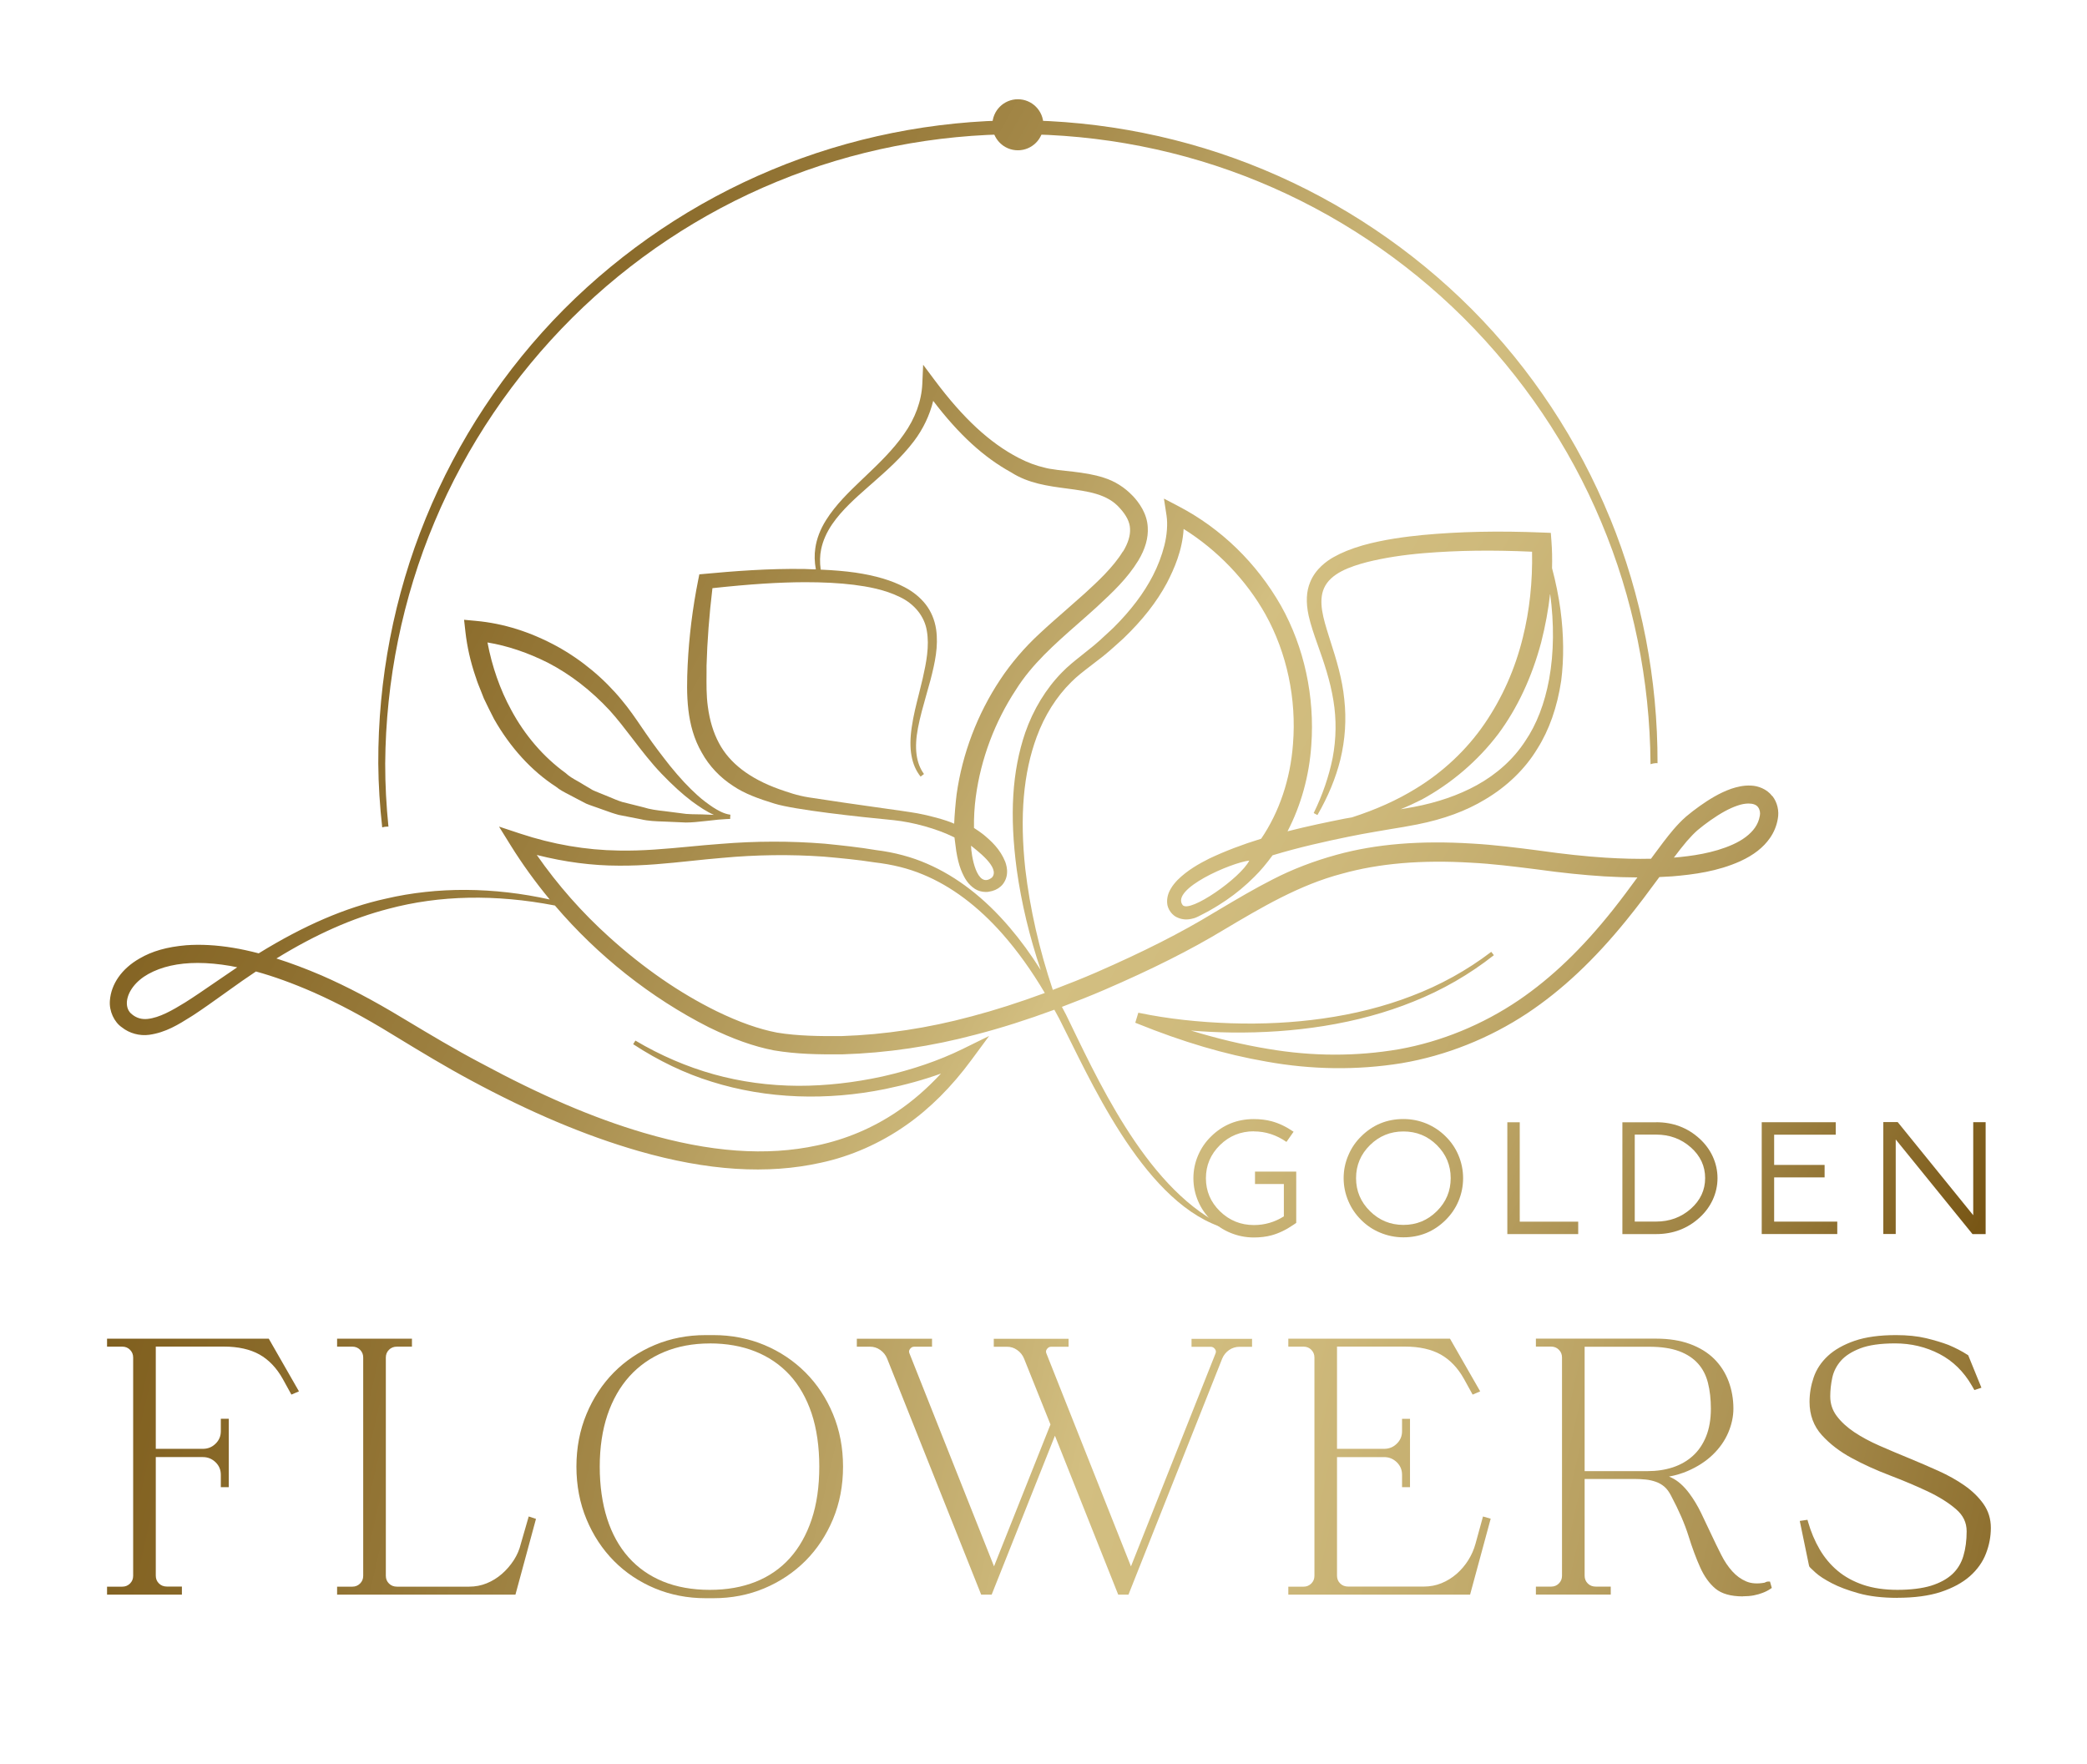 <svg viewBox="0 0 425.2 359.43" xmlns:xlink="http://www.w3.org/1999/xlink" xmlns="http://www.w3.org/2000/svg" id="a"><defs><style>.aa{fill:url(#t);}.ab{fill:url(#r);}.ac{fill:url(#y);}.ad{fill:url(#l);}.ae{fill:url(#c);}.af{fill:url(#u);}.ag{fill:url(#v);}.ah{fill:url(#a`);}.ai{fill:url(#m);}.aj{fill:url(#f);}.ak{fill:url(#p);}.al{fill:url(#g);}.am{fill:url(#b);}.an{fill:url(#i);}.ao{fill:url(#h);}.ap{fill:url(#d);}.aq{fill:url(#e);}.ar{fill:url(#x);}.as{fill:url(#s);}.at{fill:url(#n);}.au{fill:url(#w);}.av{fill:url(#j);}.aw{fill:url(#o);}.ax{fill:url(#q);}.ay{fill:url(#k);}</style><linearGradient gradientUnits="userSpaceOnUse" gradientTransform="matrix(1, 0, 0, 1, 0, 0)" y2="310.39" x2="383.19" y1="120.63" x1="39.24" id="b"><stop stop-color="#785615" offset="0"></stop><stop stop-color="#7d5c1b" offset=".08"></stop><stop stop-color="#8d6e2e" offset=".2"></stop><stop stop-color="#a78c4c" offset=".34"></stop><stop stop-color="#cab577" offset=".49"></stop><stop stop-color="#d3bf81" offset=".52"></stop><stop stop-color="#ceb97b" offset=".6"></stop><stop stop-color="#c2ab6c" offset=".69"></stop><stop stop-color="#ad9354" offset=".79"></stop><stop stop-color="#907232" offset=".9"></stop><stop stop-color="#785615" offset=".97"></stop></linearGradient><linearGradient xlink:href="#b" y2="297.59" x2="390.26" y1="107.82" x1="46.3" id="c"></linearGradient><linearGradient xlink:href="#b" y2="288.09" x2="395.49" y1="98.33" x1="51.54" id="d"></linearGradient><linearGradient xlink:href="#b" y2="276.51" x2="401.88" y1="86.75" x1="57.93" id="e"></linearGradient><linearGradient xlink:href="#b" y2="263.52" x2="409.05" y1="73.75" x1="65.1" id="f"></linearGradient><linearGradient xlink:href="#b" y2="251.82" x2="415.51" y1="62.05" x1="71.56" id="g"></linearGradient><linearGradient xlink:href="#b" y2="389.82" x2="434.25" y1="283.08" x1="-30" id="h"></linearGradient><linearGradient xlink:href="#b" y2="389.85" x2="434.24" y1="283.1" x1="-30.01" id="i"></linearGradient><linearGradient xlink:href="#b" y2="381.55" x2="436.15" y1="274.8" x1="-28.1" id="j"></linearGradient><linearGradient xlink:href="#b" y2="381.55" x2="436.15" y1="274.8" x1="-28.1" id="k"></linearGradient><linearGradient xlink:href="#b" y2="366.64" x2="439.58" y1="259.9" x1="-24.67" id="l"></linearGradient><linearGradient xlink:href="#b" y2="366.64" x2="439.58" y1="259.9" x1="-24.67" id="m"></linearGradient><linearGradient xlink:href="#b" y2="348.54" x2="443.74" y1="241.8" x1="-20.51" id="n"></linearGradient><linearGradient xlink:href="#b" y2="348.52" x2="443.75" y1="241.78" x1="-20.51" id="o"></linearGradient><linearGradient xlink:href="#b" y2="337.26" x2="446.34" y1="230.52" x1="-17.92" id="p"></linearGradient><linearGradient xlink:href="#b" y2="337.29" x2="446.33" y1="230.55" x1="-17.92" id="q"></linearGradient><linearGradient xlink:href="#b" y2="326.85" x2="448.73" y1="220.1" x1="-15.52" id="r"></linearGradient><linearGradient xlink:href="#b" y2="326.9" x2="448.72" y1="220.16" x1="-15.54" id="s"></linearGradient><linearGradient xlink:href="#b" y2="313.85" x2="451.72" y1="207.1" x1="-12.53" id="t"></linearGradient><linearGradient xlink:href="#b" y2="313.85" x2="451.72" y1="207.1" x1="-12.53" id="u"></linearGradient><linearGradient xlink:href="#b" y2="289.48" x2="406.86" y1="77.69" x1="22.98" id="v"></linearGradient><linearGradient xlink:href="#b" y2="258.17" x2="424.13" y1="46.38" x1="40.26" id="w"></linearGradient><linearGradient xlink:href="#b" y2="303.66" x2="399.03" y1="91.87" x1="15.16" id="x"></linearGradient><linearGradient xlink:href="#b" y2="246.25" x2="430.71" y1="34.45" x1="46.83" id="y"></linearGradient><linearGradient xlink:href="#b" y2="171.42" x2="471.99" y1="-40.38" x1="88.12" id="a`"></linearGradient></defs><g><path d="M255.47,230.48c-2.7,0-5,.93-6.91,2.8-1.91,1.87-2.87,4.13-2.87,6.76s.96,4.88,2.87,6.74c1.91,1.86,4.22,2.8,6.91,2.8,2.19,0,4.22-.59,6.1-1.77v-6.59h-5.88v-2.53h8.4v10.45l-.54,.37c-1.5,1.03-2.99,1.75-4.49,2.16-1.08,.29-2.28,.44-3.61,.44-1.67,0-3.26-.32-4.78-.95-1.48-.61-2.78-1.48-3.92-2.58-1.14-1.12-2.02-2.4-2.64-3.85-.64-1.49-.97-3.06-.97-4.68s.32-3.2,.97-4.7c.62-1.44,1.5-2.72,2.64-3.83,2.4-2.36,5.31-3.53,8.7-3.53,1.32,0,2.53,.15,3.61,.44,1.5,.4,2.99,1.11,4.49,2.14l-1.45,2.07c-2.06-1.43-4.28-2.14-6.64-2.14Z" class="am"></path><path d="M298.09,240.02c0,1.64-.32,3.2-.95,4.7-.61,1.44-1.49,2.72-2.61,3.83-2.38,2.36-5.25,3.53-8.6,3.53-1.65,0-3.23-.32-4.74-.95-1.46-.6-2.75-1.47-3.86-2.58-1.13-1.12-2-2.39-2.61-3.83-.64-1.49-.97-3.06-.97-4.7s.32-3.19,.97-4.68c.61-1.45,1.48-2.73,2.61-3.83,2.38-2.36,5.24-3.53,8.6-3.53,1.65,0,3.22,.31,4.73,.94,1.46,.62,2.75,1.48,3.87,2.6,1.13,1.11,2,2.38,2.61,3.83,.63,1.5,.95,3.06,.95,4.68Zm-12.16,9.53c2.66,0,4.93-.93,6.81-2.8,1.88-1.86,2.82-4.1,2.82-6.73s-.94-4.86-2.82-6.73c-1.88-1.86-4.15-2.78-6.81-2.78s-4.93,.93-6.81,2.78c-1.89,1.86-2.84,4.11-2.84,6.73s.95,4.87,2.84,6.73c1.88,1.86,4.15,2.8,6.81,2.8Z" class="ae"></path><path d="M309.63,228.63v20.26h11.91v2.53h-14.44v-22.78h2.53Z" class="ap"></path><path d="M337.42,228.63c3.44,0,6.39,1.11,8.84,3.34,1.15,1.05,2.05,2.26,2.68,3.62,.65,1.41,.98,2.89,.98,4.43s-.33,3.02-.98,4.43c-.63,1.36-1.53,2.57-2.68,3.62-2.45,2.23-5.4,3.35-8.84,3.35h-6.88v-22.78h6.88Zm0,20.24c2.74,0,5.1-.87,7.06-2.6,1.95-1.73,2.92-3.82,2.92-6.26s-.97-4.53-2.92-6.26c-1.96-1.73-4.31-2.6-7.06-2.6h-4.36v17.72h4.36Z" class="aq"></path><path d="M374.01,228.63v2.54h-12.55v6.16h10.28v2.54h-10.28v9.01h12.86v2.53h-15.39v-22.78h15.08Z" class="aj"></path><path d="M386.63,228.6l15.39,18.98v-18.96h2.53v22.8h-2.68l-15.64-19.28v19.26h-2.53v-22.8h2.94Z" class="al"></path></g><g><g><path d="M60.13,283.21l-.51,.22-1.53-2.77c-1.31-2.33-2.96-4.06-4.96-5.17-1.99-1.12-4.5-1.68-7.51-1.68h-14.43v21.94h10.13c1.17,0,2.16-.4,2.99-1.2,.83-.8,1.24-1.79,1.24-2.95v-1.97h.51v12.83h-.51v-1.97c0-1.17-.41-2.15-1.24-2.95-.83-.8-1.82-1.2-2.99-1.2h-10.13v24.71c0,.78,.27,1.43,.8,1.97,.53,.54,1.21,.8,2.04,.8h2.48v.51h-14.14v-.51h2.55c.78,0,1.43-.27,1.97-.8s.8-1.19,.8-1.97v-44.46c0-.78-.27-1.43-.8-1.97-.54-.53-1.19-.8-1.97-.8h-2.55v-.51H54.44l5.69,9.91Z" class="ao"></path><path d="M37.06,324.87h-15.25v-1.62h3.1c.63,0,1.14-.21,1.58-.64,.43-.43,.64-.95,.64-1.58v-44.46c0-.63-.21-1.14-.64-1.58-.43-.43-.95-.64-1.58-.64h-3.1v-1.62H54.76l6.15,10.73-1.54,.66-1.77-3.21c-1.25-2.23-2.85-3.9-4.74-4.96-1.9-1.06-4.34-1.61-7.24-1.61h-13.88v20.83h9.58c1.02,0,1.88-.34,2.6-1.05,.72-.7,1.07-1.54,1.07-2.55v-2.52h1.62v13.93h-1.62v-2.52c0-1.02-.35-1.85-1.07-2.56-.73-.7-1.58-1.05-2.6-1.05h-9.58v24.16c0,.63,.21,1.15,.64,1.58,.43,.43,.97,.64,1.65,.64h3.03v1.62Zm-10.22-1.11h5.19c-.15-.11-.3-.23-.43-.37-.64-.64-.96-1.43-.96-2.36v-47.19h-3.79c.15,.11,.29,.23,.43,.37,.64,.64,.96,1.44,.96,2.36v44.46c0,.93-.32,1.72-.96,2.36-.14,.14-.28,.26-.43,.37Zm16.09-27.73c.65,.22,1.23,.59,1.76,1.1,.33,.32,.6,.66,.81,1.03v-4.26c-.21,.37-.48,.72-.81,1.03-.52,.51-1.11,.87-1.76,1.1Zm7.59-22.19c1.05,.28,2.01,.67,2.87,1.15,.86,.48,1.66,1.07,2.4,1.77l-1.68-2.92h-3.59Z" class="an"></path></g><g><path d="M108.52,309.81l-3.94,14.5h-35.35v-.51h2.55c.78,0,1.43-.27,1.97-.8s.8-1.19,.8-1.97v-44.46c0-.78-.27-1.43-.8-1.97-.54-.53-1.19-.8-1.97-.8h-2.55v-.51h14.14v.51h-2.48c-.83,0-1.51,.27-2.04,.8s-.8,1.19-.8,1.97v44.46c0,.78,.27,1.43,.8,1.97,.53,.54,1.21,.8,2.04,.8h14.65c1.36,0,2.64-.24,3.83-.73,1.19-.48,2.27-1.15,3.24-2,.97-.85,1.81-1.82,2.51-2.92s1.2-2.25,1.49-3.46l1.46-5.03,.44,.15Z" class="av"></path><path d="M105.01,324.87h-36.33v-1.62h3.1c.63,0,1.14-.21,1.58-.64,.43-.43,.64-.95,.64-1.58v-44.46c0-.63-.21-1.14-.64-1.58-.43-.43-.95-.64-1.58-.64h-3.1v-1.62h15.25v1.62h-3.03c-.68,0-1.22,.21-1.65,.64s-.64,.95-.64,1.58v44.46c0,.63,.21,1.15,.64,1.58,.43,.43,.97,.64,1.65,.64h14.65c1.28,0,2.5-.23,3.62-.69,1.13-.46,2.16-1.1,3.09-1.91,.93-.81,1.74-1.75,2.42-2.8,.67-1.04,1.15-2.15,1.42-3.29l1.62-5.61,1.48,.49-4.18,15.42Zm-5.88-1.11h5.04l1.45-5.32h-.01c-.73,1.15-1.61,2.17-2.62,3.05-1.01,.89-2.16,1.6-3.4,2.1-.15,.06-.3,.12-.46,.17Zm-25.41,0h5.19c-.15-.11-.3-.23-.43-.37-.64-.64-.96-1.43-.96-2.36v-44.46c0-.93,.32-1.72,.96-2.36,.14-.14,.28-.26,.43-.37h-5.19c.15,.11,.29,.23,.43,.37,.64,.64,.96,1.44,.96,2.36v44.46c0,.93-.32,1.72-.96,2.36-.14,.14-.28,.26-.43,.37Z" class="ay"></path></g><g><path d="M145.4,272.57c3.6,0,6.96,.66,10.09,1.97,3.13,1.31,5.87,3.13,8.2,5.47,2.33,2.33,4.16,5.1,5.5,8.31,1.34,3.21,2,6.71,2,10.5s-.67,7.29-2,10.5-3.17,5.98-5.5,8.31c-2.33,2.33-5.07,4.15-8.2,5.47-3.13,1.31-6.5,1.97-10.09,1.97h-1.68c-3.6,0-6.96-.66-10.09-1.97-3.13-1.31-5.86-3.13-8.16-5.47-2.31-2.33-4.13-5.1-5.47-8.31-1.34-3.21-2-6.71-2-10.5s.67-7.29,2-10.5c1.34-3.21,3.16-5.98,5.47-8.31,2.31-2.33,5.03-4.16,8.16-5.47,3.13-1.31,6.5-1.97,10.09-1.97h1.68Zm-.8,51.9c3.55,0,6.73-.56,9.55-1.68,2.82-1.12,5.21-2.77,7.18-4.96,1.97-2.19,3.49-4.87,4.56-8.05,1.07-3.18,1.6-6.84,1.6-10.97s-.53-7.86-1.6-11.04c-1.07-3.18-2.6-5.85-4.59-8.02-1.99-2.16-4.4-3.8-7.22-4.92s-5.98-1.68-9.47-1.68-6.67,.6-9.51,1.79c-2.84,1.19-5.26,2.89-7.25,5.1-1.99,2.21-3.52,4.9-4.59,8.05-1.07,3.16-1.6,6.73-1.6,10.71s.51,7.57,1.53,10.75c1.02,3.18,2.51,5.88,4.48,8.09s4.37,3.9,7.22,5.06c2.84,1.17,6.09,1.75,9.73,1.75Z" class="ad"></path><path d="M145.4,325.6h-1.68c-3.65,0-7.12-.68-10.31-2.01-3.19-1.34-5.99-3.21-8.34-5.59-2.35-2.38-4.23-5.23-5.58-8.49-1.36-3.26-2.05-6.86-2.05-10.71s.69-7.45,2.05-10.71c1.35-3.26,3.23-6.11,5.58-8.49,2.35-2.37,5.15-4.25,8.34-5.59,3.19-1.34,6.66-2.01,10.31-2.01h1.68c3.65,0,7.12,.68,10.31,2.01,3.18,1.33,6,3.21,8.38,5.59,2.37,2.37,4.26,5.22,5.62,8.49,1.36,3.26,2.05,6.86,2.05,10.71s-.69,7.45-2.05,10.71c-1.36,3.26-3.25,6.12-5.62,8.49-2.37,2.37-5.19,4.25-8.38,5.59-3.19,1.34-6.66,2.01-10.31,2.01Zm-.8-51.9c-3.41,0-6.54,.59-9.3,1.74-2.75,1.15-5.13,2.82-7.06,4.96-1.93,2.14-3.44,4.79-4.48,7.86-1.04,3.09-1.57,6.63-1.57,10.54s.51,7.47,1.5,10.58c.99,3.1,2.46,5.75,4.37,7.89,1.9,2.14,4.26,3.79,7.01,4.92,2.76,1.13,5.97,1.71,9.52,1.71s6.6-.55,9.35-1.64c2.72-1.08,5.07-2.7,6.97-4.81,1.91-2.12,3.4-4.76,4.44-7.86,1.05-3.11,1.57-6.74,1.57-10.79s-.53-7.76-1.57-10.87c-1.04-3.09-2.54-5.72-4.47-7.82-1.93-2.09-4.29-3.7-7.01-4.78-2.74-1.09-5.86-1.64-9.27-1.64Zm-12.77,2.29c-2.23,1.17-4.23,2.64-5.97,4.4-2.25,2.27-4.05,5.01-5.35,8.13-1.3,3.12-1.96,6.58-1.96,10.28s.66,7.16,1.96,10.28c1.3,3.12,3.1,5.86,5.35,8.13,1.22,1.24,2.58,2.33,4.05,3.28-.97-.74-1.86-1.58-2.67-2.49-2.01-2.26-3.56-5.05-4.6-8.29-1.03-3.22-1.56-6.9-1.56-10.92s.55-7.69,1.63-10.89c1.09-3.22,2.67-5.99,4.7-8.25,1.29-1.43,2.76-2.66,4.4-3.68Zm27.4,1.12c.88,.68,1.71,1.43,2.46,2.26,2.03,2.21,3.62,4.97,4.71,8.22,1.08,3.22,1.63,7,1.63,11.22s-.55,7.92-1.63,11.15c-1.09,3.24-2.66,6.01-4.67,8.25-.7,.78-1.46,1.5-2.27,2.15,1.39-.91,2.67-1.96,3.84-3.13,2.27-2.27,4.08-5,5.38-8.13,1.3-3.12,1.96-6.58,1.96-10.28s-.66-7.16-1.96-10.28c-1.3-3.13-3.12-5.87-5.38-8.13-1.24-1.23-2.6-2.33-4.07-3.28Z" class="ai"></path></g><g><path d="M254.59,273.3v.51h-1.97c-.92,0-1.75,.25-2.48,.76-.73,.51-1.26,1.18-1.6,2l-18.95,47.74h-1.38l-13.27-33.31-13.26,33.31h-1.38l-19.03-47.74c-.34-.83-.87-1.49-1.6-2-.73-.51-1.53-.76-2.4-.76h-2.11v-.51h14.21v.51h-3.06c-.53,0-.97,.23-1.31,.69-.34,.46-.39,.96-.14,1.49l17.71,44.61,12.1-30.39-5.47-13.63c-.34-.83-.87-1.49-1.6-2-.73-.51-1.53-.76-2.41-.76h-2.11v-.51h14.14v.51h-2.99c-.54,0-.97,.23-1.31,.69-.34,.46-.39,.96-.15,1.49l17.71,44.61,17.71-44.61c.24-.53,.19-1.03-.14-1.49-.34-.46-.78-.69-1.31-.69h-3.35v-.51h11.22Z" class="at"></path><path d="M229.96,324.87h-2.14l-12.89-32.37-12.89,32.37h-2.14l-19.16-48.09c-.29-.72-.77-1.31-1.41-1.76-.64-.45-1.32-.66-2.09-.66h-2.67v-1.62h15.32v1.62h-3.62c-.36,0-.63,.15-.87,.47-.22,.3-.25,.58-.09,.94l17.21,43.34,11.5-28.9-5.38-13.42c-.3-.73-.76-1.31-1.41-1.76-.64-.45-1.32-.66-2.09-.66h-2.67v-1.62h15.24v1.62h-3.54c-.36,0-.63,.15-.87,.47-.22,.3-.25,.59-.09,.94l17.21,43.34,17.2-43.31c.17-.37,.14-.66-.08-.96-.24-.32-.51-.47-.87-.47h-3.91v-1.62h12.33v1.62h-2.52c-.81,0-1.52,.22-2.16,.66-.64,.45-1.11,1.04-1.41,1.76l-19.09,48.08Zm-1.38-1.11h.63l.96-2.41-17.93-45.16c-.32-.69-.25-1.4,.22-2.03,.09-.12,.18-.22,.28-.32h-5.26c.14,.08,.29,.17,.43,.27,.81,.57,1.41,1.33,1.8,2.25l5.55,13.84-.02,.04,13.35,33.52Zm-27.91,0h.63l.96-2.4-.22-.56-17.71-44.61c-.32-.69-.25-1.4,.21-2.03,.09-.12,.18-.22,.28-.32h-5.26c.14,.08,.29,.17,.43,.27,.81,.57,1.42,1.33,1.8,2.25l18.89,47.4Zm47.53-49.91c.1,.1,.19,.2,.28,.32,.19,.27,.32,.55,.37,.84,.28-.33,.61-.63,.98-.89,.14-.1,.28-.19,.43-.27h-2.06Z" class="aw"></path></g><g><path d="M303.06,309.81l-3.94,14.5h-36.08v-.51h2.55c.78,0,1.43-.27,1.97-.8s.8-1.19,.8-1.97v-44.46c0-.78-.27-1.43-.8-1.97-.54-.53-1.19-.8-1.97-.8h-2.55v-.51h32.07l5.69,9.91-.51,.22-1.53-2.77c-1.31-2.33-2.96-4.06-4.96-5.17-1.99-1.12-4.5-1.68-7.51-1.68h-14.43v21.94h10.13c1.17,0,2.16-.4,2.99-1.2,.83-.8,1.24-1.79,1.24-2.95v-1.97h.51v12.83h-.51v-1.97c0-1.17-.41-2.15-1.24-2.95-.83-.8-1.82-1.2-2.99-1.2h-10.13v24.71c0,.78,.27,1.43,.8,1.97,.53,.54,1.21,.8,2.04,.8h15.38c1.36,0,2.64-.24,3.83-.73,1.19-.48,2.27-1.15,3.24-2,.97-.85,1.8-1.82,2.48-2.92,.68-1.09,1.19-2.25,1.53-3.46l1.38-5.03,.51,.15Z" class="ak"></path><path d="M299.54,324.87h-37.06v-1.62h3.1c.63,0,1.14-.21,1.58-.64,.43-.43,.64-.95,.64-1.58v-44.46c0-.63-.21-1.14-.64-1.58-.43-.43-.95-.64-1.58-.64h-3.1v-1.62h32.94l6.15,10.73-1.54,.66-1.77-3.21c-1.25-2.23-2.85-3.9-4.74-4.96-1.9-1.06-4.34-1.61-7.24-1.61h-13.88v20.83h9.58c1.02,0,1.88-.34,2.6-1.05,.72-.7,1.07-1.54,1.07-2.55v-2.52h1.62v13.93h-1.62v-2.52c0-1.02-.35-1.85-1.07-2.56-.73-.7-1.58-1.05-2.6-1.05h-9.58v24.16c0,.63,.21,1.15,.64,1.58,.43,.43,.97,.64,1.65,.64h15.38c1.28,0,2.5-.23,3.62-.69,1.13-.46,2.16-1.1,3.09-1.91,.92-.81,1.72-1.75,2.37-2.79,.65-1.04,1.14-2.16,1.46-3.32l1.53-5.57,1.57,.45-4.19,15.44Zm-5.88-1.11h5.04l1.47-5.43s-.05,.08-.07,.12c-.71,1.13-1.57,2.16-2.58,3.04-1.02,.89-2.16,1.6-3.4,2.1-.15,.06-.3,.12-.46,.17Zm-26.14,0h5.19c-.15-.11-.3-.23-.43-.37-.64-.64-.96-1.43-.96-2.36v-47.19h-3.79c.15,.11,.29,.23,.43,.37,.64,.64,.96,1.44,.96,2.36v44.46c0,.93-.32,1.72-.96,2.36-.14,.14-.28,.26-.43,.37Zm16.09-27.73c.65,.22,1.23,.59,1.76,1.1,.33,.32,.6,.66,.81,1.03v-4.26c-.21,.37-.48,.72-.81,1.03-.52,.51-1.11,.87-1.76,1.1Zm7.59-22.19c1.05,.28,2.01,.67,2.87,1.15,.86,.48,1.66,1.07,2.4,1.77l-1.68-2.92h-3.59Z" class="ax"></path></g><g><path d="M360.34,323.3c-.44,.29-.92,.54-1.46,.73-.49,.19-1.05,.35-1.68,.47-.63,.12-1.34,.18-2.11,.18-2.33,0-4.08-.48-5.25-1.46s-2.15-2.34-2.95-4.12c-.8-1.77-1.59-3.9-2.37-6.38-.78-2.48-1.97-5.22-3.57-8.24-.44-.87-.95-1.55-1.53-2.04-.58-.48-1.23-.85-1.93-1.09s-1.43-.4-2.19-.47c-.75-.07-1.52-.11-2.3-.11h-10.71v20.26c0,.78,.27,1.43,.8,1.97,.53,.54,1.21,.8,2.04,.8h2.48v.51h-14.14v-.51h2.55c.78,0,1.43-.27,1.97-.8,.54-.53,.8-1.19,.8-1.97v-44.46c0-.78-.27-1.43-.8-1.97s-1.19-.8-1.97-.8h-2.55v-.51h23.98c2.53,0,4.75,.35,6.67,1.06,1.92,.71,3.5,1.68,4.74,2.92,1.24,1.24,2.18,2.7,2.81,4.37s.95,3.46,.95,5.36c0,1.56-.34,3.12-1.02,4.7-.68,1.58-1.69,3.01-3.03,4.3-1.34,1.29-2.99,2.36-4.96,3.21-1.97,.85-4.22,1.32-6.74,1.42,1.21,.1,2.39,.43,3.53,.98,1.14,.56,2.25,1.54,3.32,2.95,.87,1.17,1.66,2.48,2.37,3.94,.7,1.46,1.4,2.92,2.08,4.37,.68,1.46,1.36,2.85,2.04,4.19,.68,1.34,1.46,2.49,2.33,3.46,.87,.97,1.88,1.7,3.02,2.19,1.14,.49,2.49,.58,4.05,.29,.05,0,.17-.05,.37-.15,.1-.05,.17-.07,.22-.07l.14,.51Zm-38.05-23.03h13.41c1.89,0,3.66-.27,5.28-.8,1.63-.53,3.05-1.35,4.26-2.44,1.21-1.09,2.16-2.48,2.84-4.15,.68-1.68,1.02-3.63,1.02-5.87,0-1.99-.21-3.8-.62-5.43-.41-1.63-1.13-3.01-2.15-4.16-1.02-1.14-2.37-2.03-4.04-2.66-1.68-.63-3.78-.95-6.31-.95h-13.7v26.46Z" class="ab"></path><path d="M355.09,325.23c-2.45,0-4.34-.53-5.6-1.59-1.22-1.02-2.27-2.47-3.1-4.32-.81-1.8-1.62-3.96-2.39-6.44-.76-2.43-1.95-5.17-3.53-8.14-.41-.81-.88-1.44-1.4-1.88-.53-.44-1.12-.78-1.76-.99-.66-.23-1.35-.38-2.06-.45-.73-.07-1.48-.11-2.24-.11h-10.16v19.71c0,.63,.21,1.15,.64,1.58,.43,.43,.97,.64,1.65,.64h3.03v1.62h-15.25v-1.62h3.1c.63,0,1.15-.21,1.58-.64s.64-.95,.64-1.58v-44.46c0-.63-.21-1.15-.64-1.58s-.95-.64-1.58-.64h-3.1v-1.62h24.53c2.58,0,4.89,.37,6.86,1.09,1.99,.73,3.65,1.76,4.94,3.04,1.29,1.29,2.28,2.83,2.93,4.57,.65,1.73,.98,3.6,.98,5.55,0,1.62-.36,3.28-1.06,4.92-.71,1.65-1.77,3.15-3.15,4.48-1.38,1.33-3.1,2.45-5.12,3.32-1.16,.5-2.43,.88-3.79,1.13,.2,.08,.4,.18,.6,.27,1.21,.59,2.4,1.64,3.51,3.12,.89,1.19,1.71,2.54,2.43,4.03,.7,1.46,1.4,2.92,2.08,4.38,.68,1.45,1.35,2.84,2.03,4.17,.65,1.29,1.41,2.41,2.25,3.34,.82,.91,1.77,1.6,2.83,2.05,1.03,.44,2.29,.52,3.73,.26,.05-.01,.12-.05,.22-.1,.14-.07,.29-.13,.47-.13h.42l.37,1.3-.33,.22c-.47,.32-1,.58-1.57,.79-.5,.2-1.09,.37-1.76,.5-.67,.13-1.42,.19-2.22,.19Zm-15.57-23.41c.09,.07,.17,.13,.26,.2,.64,.53,1.2,1.28,1.67,2.22,1.61,3.02,2.82,5.82,3.6,8.32,.76,2.43,1.55,4.56,2.34,6.31,.76,1.69,1.71,3.01,2.8,3.92,1.06,.88,2.7,1.33,4.89,1.33,.73,0,1.41-.06,2.01-.17,.35-.07,.67-.14,.97-.23-1.03,.05-1.9-.15-2.72-.5-1.21-.51-2.29-1.3-3.22-2.32-.91-1.01-1.72-2.21-2.41-3.58-.68-1.34-1.37-2.74-2.05-4.21-.68-1.46-1.37-2.91-2.07-4.37-.69-1.42-1.47-2.72-2.31-3.85-1.01-1.33-2.06-2.27-3.12-2.79-.21-.1-.43-.2-.64-.29Zm-21.57,21.94h5.19c-.15-.11-.3-.23-.43-.37-.64-.64-.96-1.43-.96-2.36v-47.19h-3.79c.15,.11,.3,.23,.43,.37,.64,.64,.96,1.43,.96,2.36v44.46c0,.93-.32,1.72-.96,2.36-.14,.14-.28,.26-.43,.37Zm4.9-24.05h12.86c1.83,0,3.55-.26,5.11-.77,1.55-.51,2.92-1.29,4.07-2.33,1.15-1.03,2.05-2.36,2.7-3.95,.65-1.6,.98-3.5,.98-5.66,0-1.94-.2-3.72-.6-5.29-.39-1.54-1.07-2.86-2.03-3.92-.96-1.07-2.24-1.92-3.83-2.51-1.61-.6-3.66-.91-6.11-.91h-13.15v25.35Zm21.05-24.85c1.13,.59,2.09,1.32,2.86,2.19,1.07,1.2,1.84,2.68,2.27,4.39,.42,1.66,.64,3.53,.64,5.57,0,2.3-.36,4.34-1.06,6.08-.71,1.75-1.71,3.21-2.99,4.36-.15,.14-.3,.27-.46,.39,1.14-.65,2.16-1.39,3.02-2.22,1.27-1.23,2.25-2.61,2.9-4.12,.65-1.5,.97-3.01,.97-4.48,0-1.82-.31-3.55-.91-5.16-.6-1.59-1.5-3-2.68-4.18-1.17-1.18-2.7-2.11-4.54-2.79-.01,0-.03,0-.04-.01Z" class="as"></path></g><g><path d="M372.37,284.52c0,1.6,.47,3.04,1.42,4.3,.95,1.26,2.19,2.41,3.72,3.43,1.53,1.02,3.27,1.96,5.21,2.81,1.94,.85,3.95,1.7,6.01,2.55,2.07,.85,4.07,1.71,6.01,2.59,1.94,.87,3.68,1.85,5.21,2.92,1.53,1.07,2.77,2.27,3.72,3.61,.95,1.34,1.42,2.86,1.42,4.56s-.32,3.38-.95,5.03c-.63,1.65-1.68,3.12-3.13,4.41-1.46,1.29-3.37,2.32-5.72,3.1-2.36,.78-5.26,1.17-8.71,1.17-3.01,0-5.6-.3-7.76-.91-2.16-.61-3.95-1.28-5.36-2-1.41-.73-2.48-1.42-3.21-2.08-.73-.66-1.12-1.03-1.17-1.13v-.07l-1.75-8.45,.51-.07c.58,2.04,1.38,3.94,2.4,5.69,1.02,1.75,2.28,3.26,3.79,4.52,1.51,1.26,3.29,2.25,5.36,2.95,2.06,.71,4.46,1.06,7.18,1.06s5.16-.29,7.03-.87c1.87-.58,3.38-1.41,4.52-2.48,1.14-1.07,1.94-2.38,2.4-3.94,.46-1.55,.69-3.28,.69-5.17s-.79-3.6-2.37-4.96c-1.58-1.36-3.56-2.6-5.94-3.72s-4.94-2.2-7.69-3.24c-2.75-1.04-5.31-2.21-7.69-3.5s-4.36-2.81-5.94-4.56c-1.58-1.75-2.37-3.89-2.37-6.41,0-1.6,.27-3.19,.8-4.77,.53-1.58,1.46-2.98,2.77-4.19,1.31-1.21,3.06-2.2,5.25-2.95,2.19-.75,4.93-1.13,8.24-1.13,2.28,0,4.29,.21,6.01,.62,1.72,.41,3.22,.86,4.48,1.35,1.41,.58,2.67,1.24,3.79,1.97l2.41,5.9-.44,.15-.29-.51c-1.7-2.96-3.97-5.19-6.82-6.67-2.84-1.48-5.94-2.22-9.29-2.22-3.06,0-5.5,.35-7.33,1.06-1.82,.71-3.21,1.6-4.16,2.7-.95,1.09-1.57,2.31-1.86,3.64-.29,1.34-.44,2.66-.44,3.97Z" class="aa"></path><path d="M386.58,325.53c-3.05,0-5.71-.31-7.91-.93-2.19-.61-4.03-1.3-5.46-2.05-1.44-.75-2.56-1.47-3.32-2.16-1.1-.99-1.22-1.15-1.29-1.3l-.06-.24-1.86-8.99,1.57-.23,.13,.46c.57,1.99,1.36,3.86,2.35,5.56,.99,1.69,2.22,3.16,3.67,4.37,1.45,1.22,3.19,2.17,5.18,2.85,2,.68,4.35,1.03,7,1.03s5.06-.29,6.87-.85c1.78-.56,3.23-1.35,4.31-2.35,1.06-.99,1.82-2.24,2.25-3.69,.45-1.5,.67-3.18,.67-5.02s-.71-3.27-2.18-4.54c-1.53-1.32-3.49-2.54-5.82-3.64-2.34-1.1-4.91-2.18-7.65-3.23-2.76-1.05-5.37-2.23-7.76-3.53-2.43-1.31-4.47-2.88-6.09-4.67-1.67-1.84-2.51-4.13-2.51-6.78,0-1.66,.28-3.33,.83-4.95,.56-1.66,1.54-3.14,2.92-4.42,1.36-1.26,3.19-2.29,5.44-3.07,2.24-.77,5.07-1.16,8.42-1.16,2.31,0,4.38,.21,6.14,.63,1.73,.42,3.26,.88,4.55,1.37,1.44,.6,2.75,1.28,3.89,2.02l.14,.09,2.69,6.61-1.43,.48-.52-.9c-1.64-2.85-3.86-5.03-6.59-6.45-2.75-1.43-5.79-2.16-9.04-2.16-2.98,0-5.38,.34-7.13,1.02-1.73,.67-3.05,1.52-3.94,2.54-.88,1.02-1.46,2.16-1.73,3.4-.28,1.29-.42,2.59-.42,3.85,0,1.48,.44,2.81,1.31,3.97,.9,1.21,2.11,2.31,3.58,3.3,1.5,1,3.23,1.93,5.13,2.76,1.94,.85,3.94,1.7,6,2.54,2.08,.86,4.11,1.73,6.03,2.6,1.97,.89,3.75,1.88,5.3,2.97,1.58,1.1,2.87,2.36,3.85,3.74,1.01,1.42,1.52,3.07,1.52,4.88s-.33,3.52-.99,5.23c-.66,1.73-1.76,3.28-3.28,4.63-1.51,1.33-3.5,2.41-5.92,3.21-2.4,.79-5.39,1.19-8.88,1.19Zm-16.96-6.88c.09,.08,.35,.34,1,.93,.7,.62,1.73,1.3,3.09,2,.78,.41,1.7,.79,2.73,1.17-1-.53-1.92-1.15-2.76-1.85-1.54-1.29-2.86-2.86-3.91-4.66-.39-.67-.76-1.37-1.09-2.1l.94,4.53Zm5.71-43.14c-.83,.47-1.55,.99-2.16,1.55-1.24,1.15-2.12,2.48-2.62,3.96-.51,1.51-.77,3.06-.77,4.6,0,2.38,.75,4.41,2.23,6.04,1.53,1.69,3.48,3.19,5.79,4.44,2.35,1.27,4.91,2.44,7.62,3.47,2.76,1.05,5.36,2.15,7.73,3.26,2.42,1.13,4.46,2.41,6.07,3.8,1.7,1.46,2.56,3.27,2.56,5.38,0,1.94-.24,3.73-.72,5.33-.49,1.64-1.35,3.05-2.56,4.18-.3,.29-.64,.55-.99,.81,1.21-.58,2.26-1.26,3.13-2.03,1.38-1.22,2.38-2.63,2.98-4.19,.6-1.58,.91-3.2,.91-4.83s-.45-3-1.32-4.24c-.91-1.28-2.11-2.45-3.58-3.47-1.49-1.04-3.21-2.01-5.12-2.86-1.91-.86-3.93-1.73-6-2.58-2.07-.85-4.08-1.7-6.02-2.55-1.96-.86-3.74-1.82-5.3-2.85-1.58-1.05-2.87-2.25-3.85-3.55-1.02-1.35-1.53-2.91-1.53-4.63,0-1.35,.15-2.72,.45-4.09,.31-1.42,.98-2.73,1.98-3.89,.32-.37,.68-.71,1.1-1.04Zm19.41-1.08c.32,.15,.63,.3,.94,.46,2.14,1.11,3.98,2.65,5.5,4.59l-1.06-2.59c-1.05-.67-2.25-1.29-3.55-1.83-.56-.21-1.17-.42-1.83-.63Z" class="af"></path></g></g><g><g><path d="M361.09,162.21c-1.14-1.51-2.97-2.11-4.3-2.16-1.56-.09-2.92,.27-4.06,.64-2.52,.89-4.65,2.27-6.4,3.5-1.05,.75-1.95,1.44-2.81,2.17-1.01,.88-1.87,1.82-2.58,2.64-1.39,1.64-2.66,3.36-3.88,5.01l-.69,.94c-2.87,.07-5.92-.01-9.33-.22-4.06-.26-8.43-.73-13.38-1.43l-.35-.05c-4.35-.56-8.86-1.14-13.34-1.39-10.61-.66-19.66,.08-27.64,2.28-4.67,1.28-9.06,2.97-13.05,5.03-3.74,1.9-7.36,4.05-10.85,6.12l-1.11,.66c-6.68,4.07-14.32,7.94-24.03,12.18-2.65,1.15-5.53,2.3-8.79,3.54-2.77-8.23-4.66-16.52-5.61-24.64-1.16-10.74-.4-19.55,2.33-26.92,1.59-4.33,4.02-8.19,7.05-11.17,1.15-1.16,2.44-2.14,3.79-3.18,.48-.37,.96-.74,1.44-1.11,1.68-1.23,3.24-2.65,4.76-4.02l.65-.59c3.87-3.72,6.76-7.41,8.83-11.27,1.47-2.84,3.15-6.62,3.41-11.01,6.89,4.31,12.8,10.48,16.69,17.44,4.35,7.83,6.33,17.2,5.59,26.38-.53,7.15-2.77,13.82-6.48,19.29-3.93,1.21-7.4,2.54-10.63,4.07-2.02,1.03-4.35,2.3-6.42,4.35-.44,.47-.96,1.05-1.38,1.79-.54,.91-.79,1.87-.73,2.84,.04,1.27,1.04,2.64,2.22,3.06,.93,.39,1.92,.44,3.01,.15,.4-.08,.78-.26,1.08-.4l1.22-.63c.47-.24,.93-.48,1.36-.74,1.11-.62,2.17-1.31,3.16-1.97,2.05-1.4,3.98-3.01,5.74-4.78,1.24-1.22,2.44-2.65,3.69-4.36,5.4-1.64,10.86-2.84,15.49-3.79,1.82-.38,3.67-.71,5.47-1.02l3.04-.52c1.77-.29,3.61-.58,5.48-.96,5.42-1.08,9.95-2.75,13.82-5.09,4.48-2.65,8.16-6.22,10.63-10.31,2.43-3.83,4.06-8.49,4.87-13.85,.58-4.5,.53-9.36-.14-14.46-.39-2.84-.97-5.7-1.72-8.5,.05-1.94,.01-3.72-.12-5.45l-.13-1.74-1.75-.07c-8.86-.36-16.85-.2-24.4,.51-3.38,.34-7.82,.88-12.19,2.11-2.45,.72-4.29,1.47-5.95,2.41-1.3,.73-3.65,2.36-4.74,5.08-.79,1.9-.89,4.13-.31,6.83,.45,1.97,1.1,3.83,1.73,5.62l.11,.31c1.28,3.56,2.57,7.37,3.21,11.38,.63,3.82,.58,7.75-.16,11.67-.76,3.77-2.06,7.55-3.86,11.23l.76,.41c2.17-3.75,3.74-7.55,4.67-11.29,.99-4.08,1.26-8.23,.8-12.31-.4-4.09-1.58-7.99-2.86-11.95l-.33-1.05c-1.06-3.39-2.15-6.89-.93-9.63,1.33-3,5.19-4.37,8.78-5.31,3.5-.87,7.3-1.46,11.61-1.82,6.77-.56,13.96-.66,21.99-.29,.12,6.13-.51,12-1.88,17.48-1.57,6.4-4.2,12.32-7.82,17.6-3.61,5.27-8.46,9.83-14.03,13.21-3.81,2.34-8.06,4.25-12.96,5.83-.21,.04-.42,.07-.63,.11-.27,.05-.54,.09-.8,.14-3.48,.69-7.56,1.53-11.7,2.59,2.75-5.28,4.42-11.31,4.84-17.49,.74-9.94-1.45-20.04-6.16-28.44-4.97-8.73-12.19-15.75-20.88-20.29l-2.98-1.56,.53,3.45c.26,1.71,.1,3.95-.45,6.13-.52,2.05-1.3,4.11-2.33,6.11-1.85,3.59-4.48,7.08-8.05,10.63l-.73,.68c-1.39,1.3-2.82,2.65-4.37,3.83-.46,.38-.94,.76-1.43,1.15-1.35,1.07-2.74,2.17-3.97,3.45-3.24,3.31-5.82,7.54-7.46,12.25-2.68,7.88-3.22,16.77-1.72,27.97,.95,6.77,2.59,13.62,4.89,20.41-2.02-3.2-4.1-6.06-6.32-8.66-5.12-6.02-10.79-10.4-16.83-13.01-3.1-1.37-6.7-2.33-10.38-2.78-3.47-.59-6.94-.95-10.5-1.31-6.95-.56-14.07-.55-21.16,.04-2.12,.15-4.23,.35-6.33,.55-4.75,.45-9.64,.91-14.45,.81-6.69-.09-13.46-1.25-20.12-3.46l-4.29-1.42,2.39,3.85c2.32,3.73,4.99,7.43,7.94,11-11.42-2.54-22.94-2.61-33.38-.17-8.21,1.8-16.68,5.45-25.91,11.14-1.93-.5-3.58-.86-5.17-1.12-3.51-.58-6.65-.74-9.59-.53-3.93,.34-6.96,1.2-9.53,2.71-3.59,2.05-5.78,5.17-6.03,8.58-.17,2.11,.86,4.37,2.48,5.46,1.48,1.19,3.6,1.77,5.52,1.5,3.38-.47,5.96-2.09,8.46-3.66l.54-.34c2-1.31,3.95-2.71,5.84-4.06l1.75-1.25c1.56-1.13,3.25-2.31,5.17-3.59,3.61,.99,7.48,2.39,11.8,4.28,5.08,2.26,10.31,5.05,15.98,8.54l.79,.48c4.91,2.99,10,6.08,15.17,8.85,12.2,6.58,23.38,11.3,34.19,14.42,14.11,4.05,26.28,4.82,37.21,2.38,6.06-1.3,12.05-3.94,17.32-7.64,4.83-3.37,9.31-7.85,13.31-13.29l3.6-4.88-5.46,2.68c-4.75,2.33-10.23,4.2-16.27,5.57-5.78,1.26-11.52,1.9-17.05,1.9h-.15c-5.92-.03-11.69-.82-17.15-2.34-5.49-1.53-10.87-3.84-15.98-6.87l-.46,.73c5.21,3.41,10.59,5.98,15.99,7.64,5.57,1.75,11.47,2.75,17.55,2.98,5.88,.22,11.87-.28,17.79-1.48,4.12-.85,7.86-1.88,11.38-3.15-2.84,3.07-5.86,5.68-8.98,7.77-4.9,3.31-10.36,5.62-16.21,6.86-10.32,2.24-21.88,1.41-35.36-2.56-10.26-3.02-20.85-7.56-33.34-14.29-5.11-2.69-10.16-5.71-15.04-8.64l-.79-.47c-5.84-3.54-11.23-6.38-16.48-8.67-3.22-1.38-6.24-2.51-9.19-3.45,7.97-4.9,15.44-8.21,22.83-10.12,10.41-2.78,21.82-3.01,33.91-.67,8.73,10.25,19.56,18.82,31.35,24.8,4.94,2.41,9.15,3.91,13.26,4.71,4.71,.79,9.09,.84,13.95,.81,9.05-.27,18.24-1.63,27.29-4.05,5.05-1.31,10.25-2.96,15.9-5.04l.25,.45c.25,.44,.49,.88,.72,1.32,6.03,11.78,16.68,36.61,32.59,42.35l.27-.41c-15.57-7.95-25.55-30.67-31.43-42.67-.21-.43-.44-.85-.67-1.27l-.19-.35c3.17-1.2,5.96-2.31,8.52-3.41,9.87-4.26,17.67-8.18,24.53-12.33,7.55-4.49,15.36-9.13,24.02-11.39,7.55-2.11,16.17-2.85,26.35-2.24,4.31,.22,8.67,.77,12.9,1.3l.47,.06c5.04,.7,9.52,1.16,13.68,1.42,2.31,.14,4.59,.21,6.78,.22-1.51,2.07-3.22,4.38-4.96,6.57-6.23,7.85-12.51,13.88-19.2,18.43-7.37,5-15.81,8.46-24.41,10-8.68,1.49-17.63,1.47-26.62-.06-5.12-.84-10.3-2.08-15.76-3.74,2.68,.22,5.4,.35,8.13,.39,6.53,.09,12.92-.36,18.91-1.32,6.59-1.05,12.74-2.73,18.28-4.98,5.9-2.35,11.42-5.53,16.39-9.45l-.53-.68c-4.96,3.78-10.45,6.81-16.3,9.02-5.51,2.12-11.59,3.66-18.07,4.57-5.91,.84-12.18,1.17-18.64,.96-6.7-.22-12.92-.92-18.51-2.07l-.39-.08-.62,2.04,.37,.15c9.31,3.77,17.91,6.31,26.3,7.76,9.27,1.68,18.55,1.79,27.55,.34,9.03-1.52,17.91-5.05,25.69-10.21,7.02-4.67,13.6-10.85,20.13-18.9,2.42-2.97,4.74-6.1,6.74-8.82,.87-.04,1.74-.08,2.61-.14,4.48-.38,9.25-1.01,13.86-3.08,2.73-1.25,4.72-2.8,6.07-4.75,.81-1.16,1.35-2.5,1.58-3.86,.32-1.63-.09-3.38-1.09-4.67Zm-120.15,22.17c-2.42-3.27,9.77-8.59,13.59-9.06-1.77,3.55-12.17,10.79-13.59,9.06Zm48.73-21.49h0c6.07-3.3,11.46-7.92,15.59-13.37,3.88-5.23,6.83-11.51,8.74-18.67,.85-3.34,1.46-6.66,1.82-9.92,.83,6.2,.77,12.05-.2,17.43-.91,4.96-2.55,9.22-4.89,12.65-2.34,3.6-5.75,6.7-9.86,8.96-3.69,2.03-8.01,3.52-12.83,4.43-.89,.16-1.79,.32-2.7,.47,1.5-.61,2.94-1.27,4.31-1.97ZM45.29,199.14l-1.83,1.25c-1.88,1.29-3.82,2.63-5.74,3.84-2.64,1.62-5.21,3.1-7.66,3.36-1.18,.12-2.23-.18-3.13-.91-.77-.57-1.14-1.44-1.08-2.57,.17-2.1,1.84-4.27,4.36-5.67,2.71-1.5,6.08-2.26,10.06-2.26,2.06,0,4.29,.2,6.67,.61,.47,.08,.93,.18,1.39,.28-1.02,.68-2.03,1.37-3.04,2.07Zm152.63,7.93h0c-8.76,2.37-17.65,3.72-26.4,4.01-4.37,.04-9-.01-13.18-.7-3.72-.71-7.76-2.14-12.33-4.36-7.53-3.7-14.9-8.79-21.91-15.13-5.53-4.98-10.48-10.6-14.74-16.71,5.68,1.44,11.29,2.18,16.71,2.18,5.04,.05,9.96-.47,14.76-.97,2.1-.22,4.19-.44,6.28-.61,6.95-.65,13.93-.74,20.72-.26,3.49,.31,6.91,.63,10.34,1.17,3.7,.43,6.92,1.24,9.84,2.46,5.77,2.37,11.24,6.46,16.26,12.15,3.06,3.48,5.88,7.41,8.6,12-5.32,1.96-10.21,3.52-14.94,4.77Zm160.61-40.82c-.14,.84-.47,1.64-.98,2.37-.93,1.34-2.51,2.54-4.56,3.45-3.89,1.74-8.36,2.35-11.96,2.65,.88-1.17,1.75-2.3,2.66-3.37,.85-.97,1.53-1.66,2.17-2.22,.77-.65,1.63-1.31,2.58-1.98,2.12-1.49,3.87-2.45,5.5-3.01,.82-.29,1.62-.44,2.3-.44,.9,0,1.6,.25,1.94,.74,.36,.48,.5,1.14,.36,1.79Z" class="ag"></path><path d="M230.74,100.99c-1.59-1.69-3.66-2.99-5.83-3.66-2.06-.68-4.07-.96-6.29-1.24l-3.01-.33c-.27-.04-.53-.08-.8-.12-.68-.09-1.33-.18-1.99-.37-1.7-.38-3.43-1.03-5.28-1.98-5.88-3.04-11.32-8.08-17.13-15.86l-2.33-3.12-.17,3.86c-.15,3.51-1.45,7.06-3.75,10.29-2.21,3.19-5.19,6.04-7.82,8.55l-.79,.75c-2.59,2.48-5.26,5.04-7.24,8.18-1.19,1.89-1.93,3.82-2.2,5.74-.21,1.35-.17,2.8,.11,4.32h-.27c-.65-.04-1.3-.07-1.95-.08-7.45-.13-14.81,.47-20.4,.99l-1.12,.1-.23,1.14c-1.15,5.74-1.87,11.57-2.15,17.33-.28,6.03-.29,12.37,2.86,17.82,1.5,2.74,3.74,5.11,6.47,6.86,2.27,1.53,5.06,2.55,8.39,3.57,4.12,1.26,16.93,2.66,24.31,3.37,3.87,.41,8.64,1.68,12.33,3.51l.22,1.69c.09,.8,.2,1.53,.35,2.24,.27,1.31,.59,2.33,1.02,3.3,.45,.96,1.07,2.28,2.6,3.27,.61,.39,1.43,.61,2.2,.61,.21,0,.41-.01,.61-.05,.97-.15,1.75-.49,2.4-1.06,.75-.64,1.26-1.7,1.31-2.71,.07-.96-.16-1.75-.37-2.34-1.03-2.56-2.82-4.19-4.42-5.52-.62-.49-1.25-.91-1.94-1.36-.04-2.06,.08-4.2,.37-6.38,1.04-7.69,3.85-15.2,8.14-21.73,3.28-5.25,7.88-9.29,12.74-13.56,1.27-1.12,2.55-2.24,3.81-3.39l.22-.21c2.92-2.71,5.93-5.51,8.19-9.2,1.42-2.35,2.07-4.63,1.93-6.78-.12-2.77-1.76-5.05-3.11-6.47Zm-28.63,77.78c-3.16,2.53-4.27-4.78-4.27-6.48,.98,.84,6.03,4.45,4.27,6.48Zm26.66-66.42c-1.99,3.26-5.2,6.19-7.77,8.55-1.21,1.09-2.45,2.17-3.69,3.26-1.78,1.56-3.62,3.16-5.4,4.82-3.13,2.87-5.95,6.17-8.16,9.53-4.63,6.98-7.69,15.04-8.85,23.3-.2,1.54-.44,4.42-.5,6-1.71-.79-5.35-1.73-7.47-2.11-3.02-.54-12.19-1.7-22.14-3.25-2.44-.38-4.33-1.08-6.04-1.67-5.98-2.14-10.11-5.3-12.27-9.39-1.13-2.1-1.9-4.61-2.27-7.47-.31-2.21-.28-4.6-.26-6.91v-1.38c.14-4.98,.54-10.3,1.2-15.8,7.58-.82,13.41-1.2,18.84-1.22,3.68,0,6.96,.16,9.95,.53,2.73,.35,6.25,.94,9.38,2.48,2.99,1.41,5.05,3.98,5.51,6.89,.55,3.12-.11,6.49-.83,9.67-.24,1.04-.5,2.07-.76,3.11-.56,2.22-1.15,4.51-1.48,6.83-.67,4.44-.08,7.74,1.8,10.1l.69-.53c-1.61-2.2-2.01-5.27-1.23-9.36,.43-2.25,1.07-4.51,1.69-6.7,.29-1.02,.58-2.04,.86-3.07,.93-3.61,1.65-6.89,1.15-10.37-.29-1.91-1.03-3.66-2.14-5.08-1.09-1.38-2.51-2.55-4.24-3.46-2.71-1.42-5.9-2.37-10.05-2.99-2.05-.29-4.31-.49-7.08-.61-.21-1.49-.18-2.88,.09-4.15,.35-1.71,1.11-3.44,2.27-5.14,1.99-2.88,4.71-5.28,7.34-7.6l.79-.69c2.95-2.6,6-5.28,8.48-8.56,1.88-2.47,3.23-5.3,3.95-8.24,5.21,6.84,10.28,11.49,15.87,14.56,3.52,2.26,7.51,2.79,11.38,3.3,4.23,.56,8.22,1.08,10.75,3.97,1.36,1.48,2.05,2.86,2.1,4.21,.09,1.37-.4,2.98-1.43,4.66Z" class="au"></path><path d="M96.91,137.88c.29,.98,.68,1.94,1.06,2.86,.2,.5,.41,1.01,.61,1.55,.65,1.38,1.35,2.79,2.08,4.2,3.31,5.83,7.68,10.6,12.59,13.77,.84,.7,1.81,1.18,2.74,1.66,.45,.23,.9,.46,1.36,.72l2.09,1.09c.47,.2,.95,.36,1.43,.53,.25,.09,.51,.17,.77,.27,.51,.17,1.02,.35,1.52,.54,.93,.34,1.89,.68,2.9,.95l4.49,.88c1.53,.37,3.1,.42,4.62,.47l4.57,.2c1.24,0,2.53-.14,3.78-.28l.96-.1c1.3-.17,2.48-.27,3.66-.33,.21,0,.42-.01,.63-.02v-.34l.04-.52c-1.34-.17-2.55-.88-3.57-1.53-.91-.62-2.1-1.46-3.19-2.47-1.77-1.59-3.53-3.48-5.54-5.95-1.53-1.95-3.3-4.22-4.89-6.57l-.81-1.18c-1.29-1.89-2.62-3.85-4.13-5.64-3.62-4.41-8.18-8.2-13.19-10.96-5.48-2.97-10.89-4.67-16.55-5.19l-2.39-.22,.27,2.42c.35,3.1,1.03,6.12,2.09,9.22Zm42.9,27.94l-4.44-.57c-1.54-.17-2.93-.35-4.31-.79l-4.27-1.07c-.88-.27-1.75-.64-2.59-1-.49-.21-.98-.41-1.47-.6-.24-.1-.49-.2-.74-.3-.43-.17-.86-.34-1.23-.52l-1.87-1.11c-.42-.27-.86-.52-1.3-.77-.84-.47-1.63-.92-2.34-1.59-4.5-3.25-8.35-7.72-11.13-12.92-2.22-4.06-3.88-8.79-4.8-13.69,4.04,.66,8.3,2.1,12.37,4.16,4.51,2.34,8.73,5.6,12.54,9.7,1.61,1.78,3.08,3.71,4.65,5.75,1.83,2.39,3.73,4.86,5.85,7.08,2.3,2.39,4.28,4.2,6.26,5.69,1.46,1.06,2.91,2.07,4.46,2.74-.46,0-.91-.03-1.35-.05-.7-.04-1.37-.05-2.04-.06-.75-.01-1.5-.02-2.25-.08Z" class="ar"></path></g><path d="M328.01,105.56c-6.46-15.82-16.05-30.39-28.13-42.54-12.09-12.13-26.58-21.86-42.4-28.45-15.82-6.6-32.95-10.02-50.1-10.07-17.15,.06-34.28,3.47-50.1,10.08-15.82,6.58-30.31,16.32-42.4,28.45-12.07,12.15-21.67,26.71-28.13,42.54-6.48,15.82-9.74,32.91-9.68,49.97,.03,4.35,.32,8.7,.8,13.02,.33-.1,.69-.16,1.09-.16,.06,0,.12,.02,.18,.02-.43-4.28-.67-8.58-.66-12.88,.12-16.88,3.52-33.71,10.06-49.23,6.51-15.53,16.14-29.71,28.05-41.57,11.92-11.86,26.17-21.35,41.7-27.73,15.52-6.41,32.31-9.67,49.09-9.67,16.79,0,33.57,3.26,49.09,9.67,15.53,6.39,29.78,15.88,41.7,27.73,11.9,11.87,21.54,26.03,28.04,41.57,6.54,15.52,9.94,32.35,10.06,49.22,0,.05,0,.11,0,.16,.35-.12,.72-.2,1.11-.22,.11,0,.21,.02,.32,.02,.05-17.05-3.21-34.12-9.68-49.93Z" class="ac"></path><circle r="5.2" cy="25.42" cx="207.38" class="ah"></circle></g></svg>